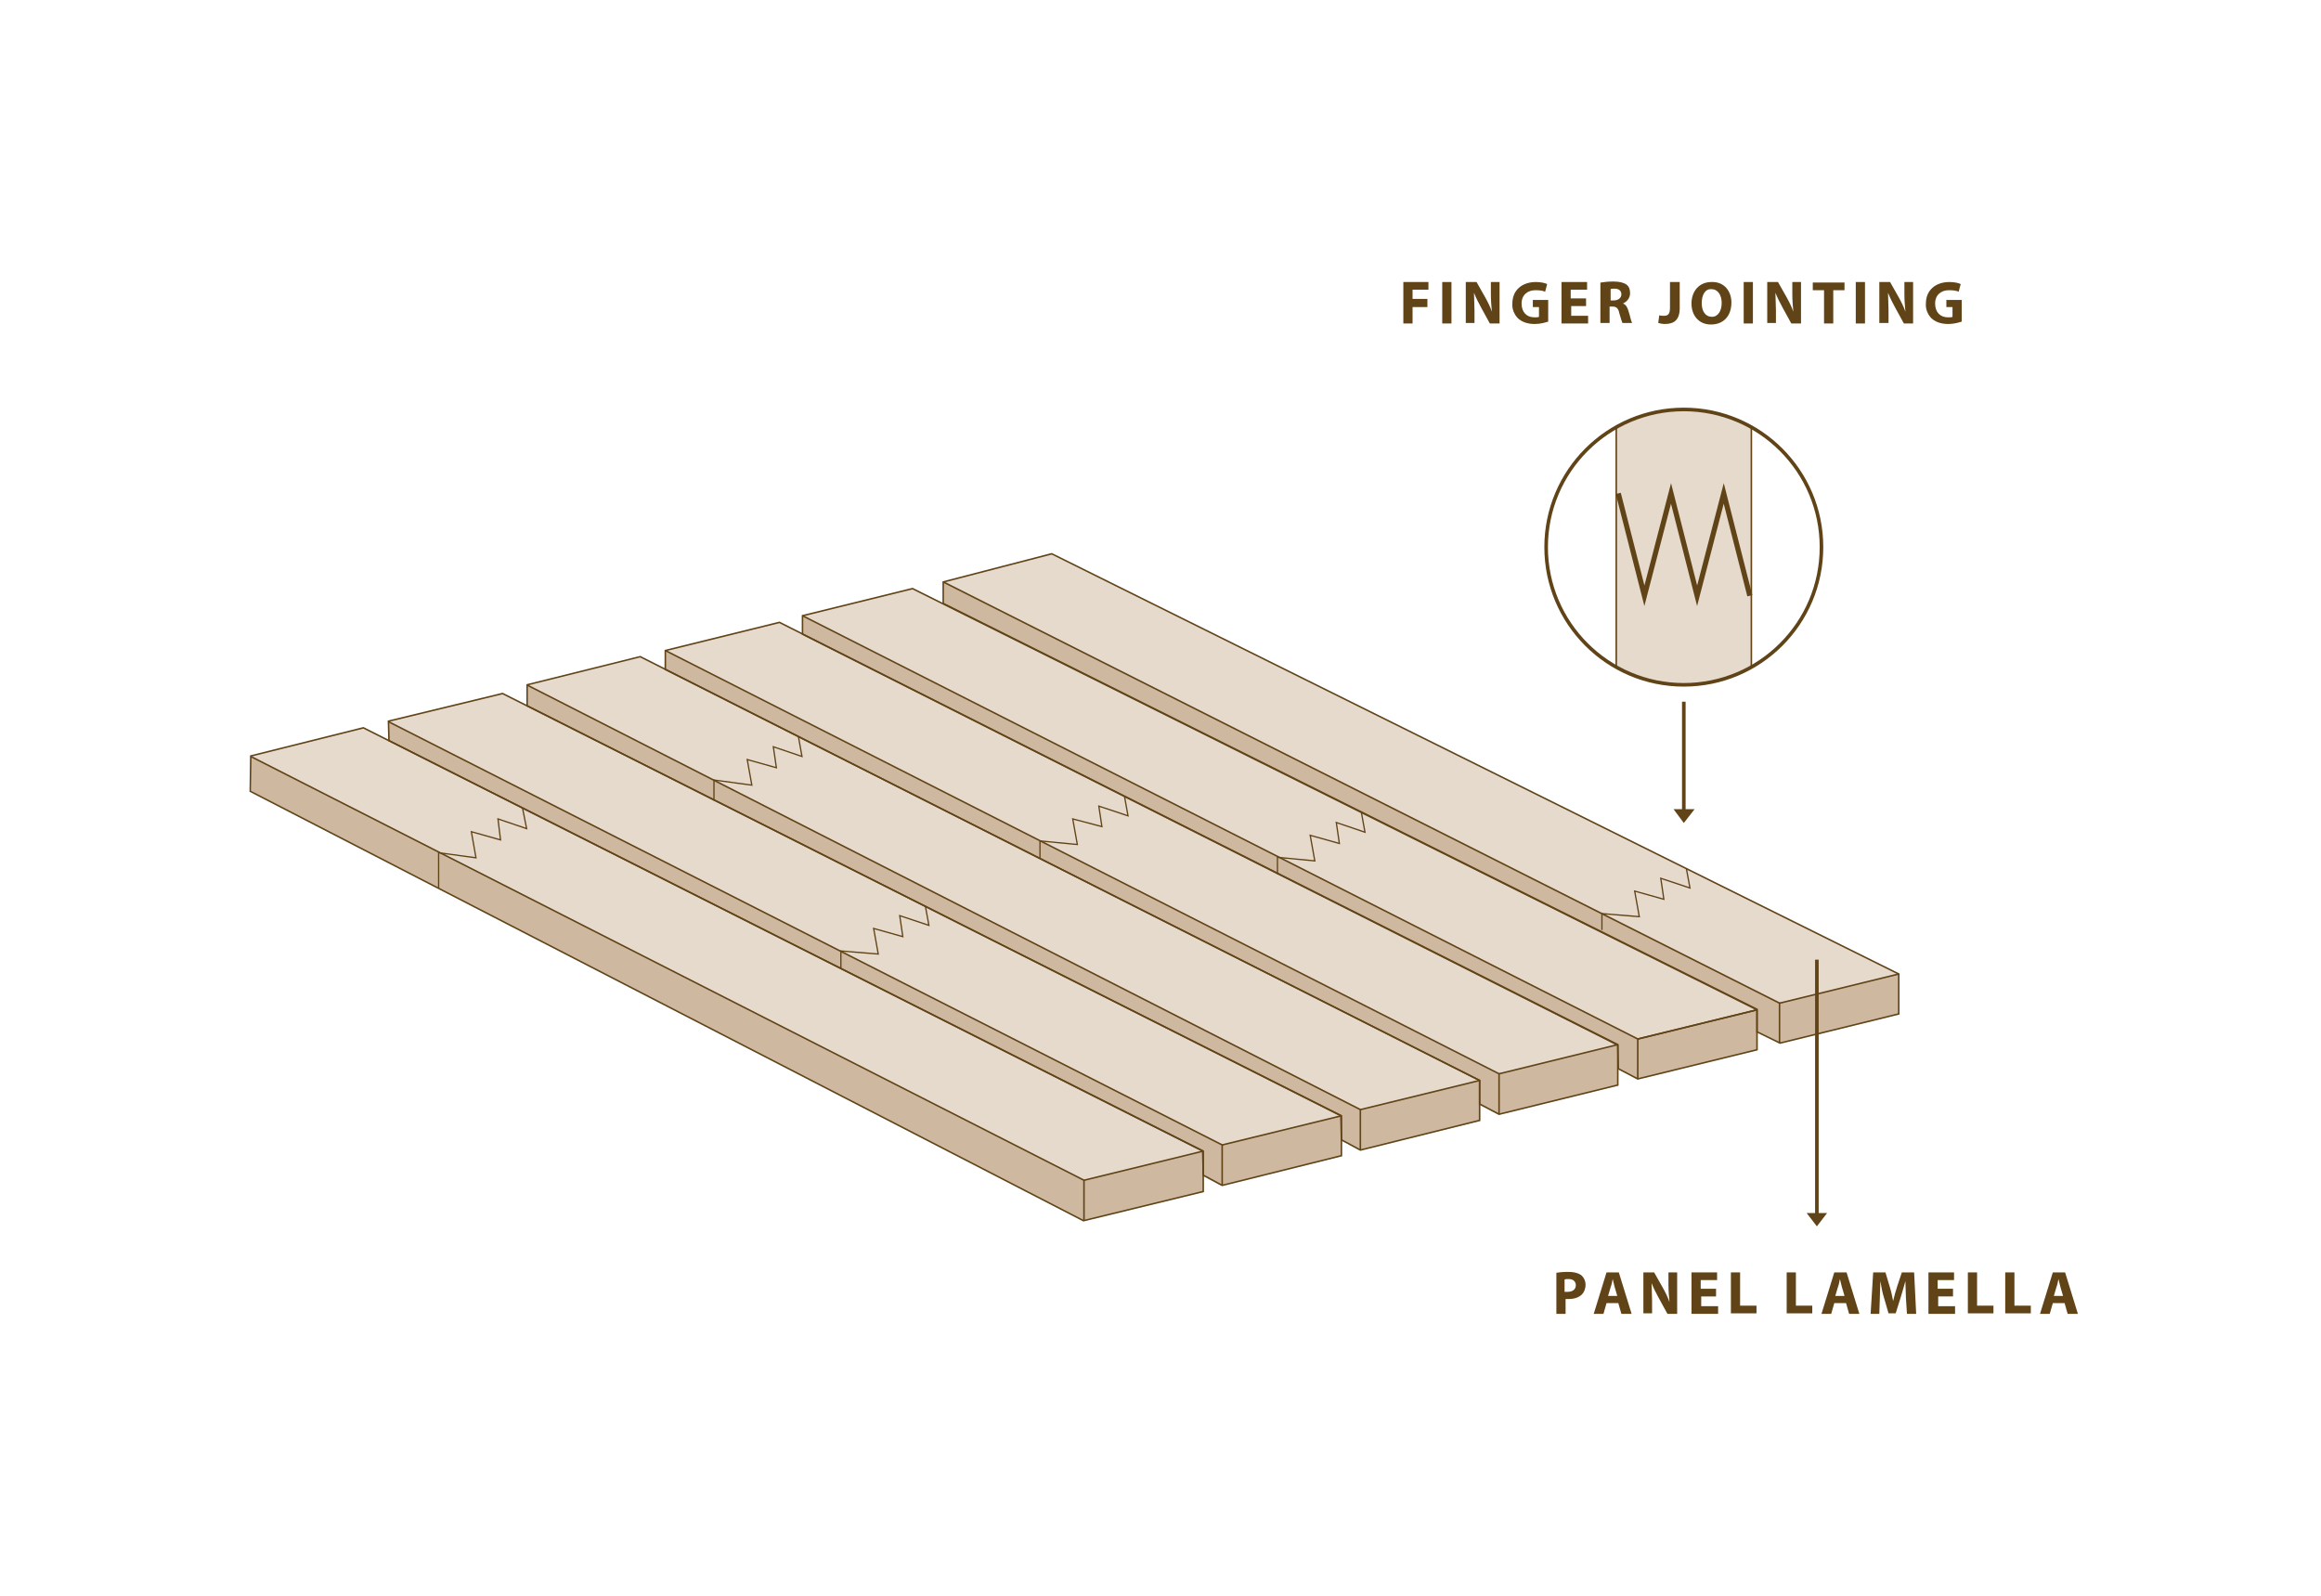 <?xml version="1.0" encoding="utf-8"?>
<!-- Generator: Adobe Illustrator 24.3.0, SVG Export Plug-In . SVG Version: 6.00 Build 0)  -->
<svg version="1.1" xmlns="http://www.w3.org/2000/svg" xmlns:xlink="http://www.w3.org/1999/xlink" x="0px" y="0px"
	 viewBox="0 0 453.5 311.8" style="enable-background:new 0 0 453.5 311.8;" xml:space="preserve">
<style type="text/css">
	.st0{fill:#E6DACD;}
	.st1{fill:#CEB9A0;}
	.st2{fill:none;stroke:#604317;stroke-width:0.3;stroke-miterlimit:10;}
	.st3{clip-path:url(#SVGID_2_);fill:#E6DACD;stroke:#604317;stroke-width:0.3;stroke-miterlimit:10;}
	.st4{fill:none;stroke:#604317;stroke-miterlimit:10;}
	.st5{fill:none;stroke:#604317;stroke-width:0.25;stroke-miterlimit:10;}
	.st6{fill:#604317;}
	.st7{clip-path:url(#SVGID_4_);fill:none;stroke:#604317;stroke-width:0.143;stroke-miterlimit:10;}
	.st8{clip-path:url(#SVGID_6_);fill:none;stroke:#604317;stroke-width:0.143;stroke-miterlimit:10;}
	.st9{clip-path:url(#SVGID_8_);fill:none;stroke:#604317;stroke-width:0.143;stroke-miterlimit:10;}
	.st10{clip-path:url(#SVGID_10_);fill:none;stroke:#604317;stroke-width:0.143;stroke-miterlimit:10;}
	.st11{clip-path:url(#SVGID_12_);fill:none;stroke:#604317;stroke-width:0.143;stroke-miterlimit:10;}
	.st12{clip-path:url(#SVGID_14_);fill:none;stroke:#604317;stroke-width:0.143;stroke-miterlimit:10;}
	.st13{clip-path:url(#SVGID_16_);fill:none;stroke:#604317;stroke-width:0.143;stroke-miterlimit:10;}
	.st14{clip-path:url(#SVGID_18_);fill:none;stroke:#604317;stroke-width:0.143;stroke-miterlimit:10;}
	.st15{clip-path:url(#SVGID_20_);fill:none;stroke:#604317;stroke-width:0.143;stroke-miterlimit:10;}
	.st16{clip-path:url(#SVGID_22_);fill:none;stroke:#604317;stroke-width:0.143;stroke-miterlimit:10;}
	.st17{clip-path:url(#SVGID_24_);fill:none;stroke:#604317;stroke-width:0.143;stroke-miterlimit:10;}
	.st18{clip-path:url(#SVGID_26_);fill:none;stroke:#604317;stroke-width:0.143;stroke-miterlimit:10;}
	.st19{clip-path:url(#SVGID_28_);fill:none;stroke:#604317;stroke-width:0.143;stroke-miterlimit:10;}
	.st20{clip-path:url(#SVGID_30_);fill:none;stroke:#604317;stroke-width:0.143;stroke-miterlimit:10;}
	.st21{clip-path:url(#SVGID_32_);fill:none;stroke:#604317;stroke-width:0.143;stroke-miterlimit:10;}
	.st22{clip-path:url(#SVGID_34_);fill:none;stroke:#604317;stroke-width:0.143;stroke-miterlimit:10;}
	.st23{clip-path:url(#SVGID_36_);fill:none;stroke:#604317;stroke-width:0.172;stroke-miterlimit:10;}
	.st24{clip-path:url(#SVGID_38_);fill:none;stroke:#604317;stroke-width:0.172;stroke-miterlimit:10;}
	.st25{clip-path:url(#SVGID_40_);fill:none;stroke:#604317;stroke-width:0.172;stroke-miterlimit:10;}
	.st26{clip-path:url(#SVGID_42_);fill:none;stroke:#604317;stroke-width:0.172;stroke-miterlimit:10;}
	.st27{clip-path:url(#SVGID_44_);fill:none;stroke:#604317;stroke-width:0.172;stroke-miterlimit:10;}
	.st28{clip-path:url(#SVGID_46_);fill:none;stroke:#604317;stroke-width:0.172;stroke-miterlimit:10;}
	.st29{clip-path:url(#SVGID_48_);fill:none;stroke:#604317;stroke-width:0.172;stroke-miterlimit:10;}
	.st30{clip-path:url(#SVGID_50_);fill:none;stroke:#604317;stroke-width:0.172;stroke-miterlimit:10;}
	.st31{clip-path:url(#SVGID_52_);fill:none;stroke:#604317;stroke-width:0.172;stroke-miterlimit:10;}
	.st32{clip-path:url(#SVGID_54_);fill:none;stroke:#604317;stroke-width:0.172;stroke-miterlimit:10;}
	.st33{clip-path:url(#SVGID_56_);fill:none;stroke:#604317;stroke-width:0.172;stroke-miterlimit:10;}
	.st34{clip-path:url(#SVGID_58_);fill:none;stroke:#604317;stroke-width:0.172;stroke-miterlimit:10;}
	.st35{clip-path:url(#SVGID_60_);fill:none;stroke:#604317;stroke-width:0.172;stroke-miterlimit:10;}
	.st36{clip-path:url(#SVGID_62_);fill:none;stroke:#604317;stroke-width:0.172;stroke-miterlimit:10;}
	.st37{clip-path:url(#SVGID_64_);fill:none;stroke:#604317;stroke-width:0.172;stroke-miterlimit:10;}
	.st38{clip-path:url(#SVGID_66_);fill:none;stroke:#604317;stroke-width:0.172;stroke-miterlimit:10;}
	.st39{clip-path:url(#SVGID_68_);fill:none;stroke:#604317;stroke-width:0.172;stroke-miterlimit:10;}
	.st40{clip-path:url(#SVGID_70_);fill:none;stroke:#604317;stroke-width:0.172;stroke-miterlimit:10;}
	.st41{clip-path:url(#SVGID_72_);fill:none;stroke:#604317;stroke-width:0.172;stroke-miterlimit:10;}
	.st42{clip-path:url(#SVGID_74_);fill:none;stroke:#604317;stroke-width:0.172;stroke-miterlimit:10;}
	.st43{clip-path:url(#SVGID_76_);fill:none;stroke:#604317;stroke-width:0.172;stroke-miterlimit:10;}
	.st44{clip-path:url(#SVGID_78_);fill:none;stroke:#604317;stroke-width:0.143;stroke-miterlimit:10;}
	.st45{clip-path:url(#SVGID_80_);fill:none;stroke:#604317;stroke-width:0.143;stroke-miterlimit:10;}
	.st46{clip-path:url(#SVGID_82_);fill:none;stroke:#604317;stroke-width:0.143;stroke-miterlimit:10;}
	.st47{clip-path:url(#SVGID_84_);fill:none;stroke:#604317;stroke-width:0.143;stroke-miterlimit:10;}
	.st48{clip-path:url(#SVGID_86_);fill:none;stroke:#604317;stroke-width:0.143;stroke-miterlimit:10;}
	.st49{clip-path:url(#SVGID_88_);fill:none;stroke:#604317;stroke-width:0.143;stroke-miterlimit:10;}
	.st50{clip-path:url(#SVGID_90_);fill:none;stroke:#604317;stroke-width:0.143;stroke-miterlimit:10;}
	.st51{clip-path:url(#SVGID_92_);fill:none;stroke:#604317;stroke-width:0.143;stroke-miterlimit:10;}
	.st52{clip-path:url(#SVGID_94_);fill:none;stroke:#604317;stroke-width:0.143;stroke-miterlimit:10;}
	.st53{clip-path:url(#SVGID_96_);fill:none;stroke:#604317;stroke-width:0.143;stroke-miterlimit:10;}
	.st54{clip-path:url(#SVGID_98_);fill:none;stroke:#604317;stroke-width:0.143;stroke-miterlimit:10;}
	.st55{clip-path:url(#SVGID_100_);fill:none;stroke:#604317;stroke-width:0.143;stroke-miterlimit:10;}
	.st56{clip-path:url(#SVGID_102_);fill:none;stroke:#604317;stroke-width:0.143;stroke-miterlimit:10;}
	.st57{clip-path:url(#SVGID_104_);fill:none;stroke:#604317;stroke-width:0.143;stroke-miterlimit:10;}
	.st58{clip-path:url(#SVGID_106_);fill:none;stroke:#604317;stroke-width:0.143;stroke-miterlimit:10;}
	.st59{clip-path:url(#SVGID_108_);fill:none;stroke:#604317;stroke-width:0.143;stroke-miterlimit:10;}
	.st60{clip-path:url(#SVGID_110_);fill:none;stroke:#604317;stroke-width:0.172;stroke-miterlimit:10;}
	.st61{clip-path:url(#SVGID_112_);fill:none;stroke:#604317;stroke-width:0.172;stroke-miterlimit:10;}
	.st62{clip-path:url(#SVGID_114_);fill:none;stroke:#604317;stroke-width:0.172;stroke-miterlimit:10;}
	.st63{clip-path:url(#SVGID_116_);fill:none;stroke:#604317;stroke-width:0.172;stroke-miterlimit:10;}
	.st64{clip-path:url(#SVGID_118_);fill:none;stroke:#604317;stroke-width:0.172;stroke-miterlimit:10;}
	.st65{clip-path:url(#SVGID_120_);fill:none;stroke:#604317;stroke-width:0.172;stroke-miterlimit:10;}
	.st66{clip-path:url(#SVGID_122_);fill:none;stroke:#604317;stroke-width:0.172;stroke-miterlimit:10;}
	.st67{clip-path:url(#SVGID_124_);fill:none;stroke:#604317;stroke-width:0.172;stroke-miterlimit:10;}
	.st68{clip-path:url(#SVGID_126_);fill:none;stroke:#604317;stroke-width:0.172;stroke-miterlimit:10;}
	.st69{clip-path:url(#SVGID_128_);fill:none;stroke:#604317;stroke-width:0.172;stroke-miterlimit:10;}
	.st70{clip-path:url(#SVGID_130_);fill:none;stroke:#604317;stroke-width:0.172;stroke-miterlimit:10;}
	.st71{clip-path:url(#SVGID_132_);fill:none;stroke:#604317;stroke-width:0.172;stroke-miterlimit:10;}
	.st72{clip-path:url(#SVGID_134_);fill:none;stroke:#604317;stroke-width:0.172;stroke-miterlimit:10;}
	.st73{clip-path:url(#SVGID_136_);fill:none;stroke:#604317;stroke-width:0.172;stroke-miterlimit:10;}
	.st74{clip-path:url(#SVGID_138_);fill:none;stroke:#604317;stroke-width:0.172;stroke-miterlimit:10;}
	.st75{clip-path:url(#SVGID_140_);fill:none;stroke:#604317;stroke-width:0.172;stroke-miterlimit:10;}
	.st76{clip-path:url(#SVGID_142_);fill:none;stroke:#604317;stroke-width:0.172;stroke-miterlimit:10;}
	.st77{clip-path:url(#SVGID_144_);fill:none;stroke:#604317;stroke-width:0.172;stroke-miterlimit:10;}
	.st78{clip-path:url(#SVGID_146_);fill:none;stroke:#604317;stroke-width:0.172;stroke-miterlimit:10;}
	.st79{clip-path:url(#SVGID_148_);fill:none;stroke:#604317;stroke-width:0.172;stroke-miterlimit:10;}
	.st80{clip-path:url(#SVGID_150_);fill:none;stroke:#604317;stroke-width:0.172;stroke-miterlimit:10;}
	.st81{fill:none;stroke:#604317;stroke-width:0.7;}
	.st82{fill:none;stroke:#604317;stroke-width:0.7;stroke-miterlimit:10;}
	.st83{fill:#C6C6C6;}
	.st84{fill:#DADADA;}
	.st85{display:none;}
	.st86{display:inline;}
	.st87{display:inline;fill:#604317;}
	.st88{clip-path:url(#SVGID_152_);}
</style>
<g id="Füllung">
	<polyline class="st0" points="184.2,121 347.6,203.8 371,198.1 371,190.3 205.2,108.2 184.2,113.7 184.3,121.1 	"/>
	<polygon class="st1" points="184.4,121.2 184.4,113.6 347.9,195.9 371.1,190.3 371.1,198.1 347.7,203.8 	"/>
	<polyline class="st0" points="156.7,127.7 319.9,210.8 343.4,205.1 343.4,197.3 178.5,115 156.9,120.3 156.7,127.9 	"/>
	<polygon class="st1" points="157,127.9 156.8,120.4 320.1,202.9 343.4,197.3 343.4,205.1 319.9,210.8 	"/>
	<polyline class="st0" points="129.9,133.8 292.6,217.7 316,212 316,204.2 152.2,121.6 130,127.1 129.6,133.7 	"/>
	<polygon class="st1" points="130,130.8 130,127.2 292.8,209.8 316.1,204.2 316.1,212 292.7,217.7 	"/>
	<polygon class="st0" points="102.9,140.6 265.6,224.6 289,218.9 289,211 125.3,128.4 103.1,133.9 	"/>
	<polygon class="st1" points="103.1,140.7 103.1,133.9 265.9,216.7 289.2,211.1 289.2,219 265.7,224.7 	"/>
	<polyline class="st0" points="75.8,147.7 238.5,231.6 262,225.9 262,218.1 98.2,135.5 76,140.9 75.6,147.5 	"/>
	<polygon class="st1" points="76,144.7 75.9,141 238.8,223.6 262.1,218 262.1,225.9 238.6,231.6 	"/>
	<polygon class="st0" points="48.8,154.5 211.5,238.4 235,232.7 235,224.9 71.2,142.2 49,147.8 	"/>
	<polygon class="st1" points="49.1,154.6 49,147.7 211.8,230.6 235.1,225 235.1,232.8 211.7,238.5 	"/>
</g>
<g id="Outline">
	<g>
		<polygon class="st2" points="205.5,108.2 371,190.3 371,198.1 347.8,203.8 343.3,201.6 343.3,197.2 184.3,117.9 184.3,113.7 		"/>
		<polyline class="st2" points="184.3,113.7 347.7,196 347.7,203.8 		"/>
		<line class="st2" x1="371" y1="190.3" x2="347.7" y2="196"/>
	</g>
	<g>
		<line class="st2" x1="343.3" y1="197.3" x2="320" y2="203"/>
	</g>
	<g>
		<polygon class="st2" points="152.3,121.6 316.1,204.1 316.1,212 292.9,217.7 289.1,215.7 289.1,211.1 130,130.8 130,127.1 		"/>
		<polyline class="st2" points="130,127.1 292.9,209.8 292.9,217.7 		"/>
		<line class="st2" x1="316.1" y1="204.1" x2="292.9" y2="209.8"/>
	</g>
	<g>
		<polygon class="st2" points="125.1,128.3 289.1,211.1 289.1,218.9 265.8,224.7 262.1,222.7 262,218 103,137.9 103,133.8 		"/>
		<polyline class="st2" points="103.1,133.9 265.8,216.8 265.8,224.6 		"/>
		<line class="st2" x1="289.1" y1="211.1" x2="265.8" y2="216.8"/>
	</g>
	<g>
		<polygon class="st2" points="98.2,135.5 262.1,218 262.1,225.8 238.8,231.6 235.1,229.6 235,224.9 76,144.7 75.9,140.9 		"/>
		<polyline class="st2" points="75.9,141 238.8,223.7 238.8,231.5 		"/>
		<line class="st2" x1="262.1" y1="218" x2="238.8" y2="223.7"/>
	</g>
	<g>
		<polygon class="st2" points="71,142.2 235.1,224.9 235.1,232.8 211.7,238.5 48.9,154.6 49,147.7 		"/>
		<polyline class="st2" points="49,147.8 211.8,230.6 211.8,238.5 		"/>
		<line class="st2" x1="235.1" y1="224.9" x2="211.8" y2="230.6"/>
	</g>
	<g>
		<polygon class="st2" points="178.3,115 343.3,197.3 343.3,205.1 320,210.8 316.2,208.8 316.1,204.2 156.8,123.9 156.8,120.3 		"/>
		<polyline class="st2" points="156.8,120.3 320,203 320,210.8 		"/>
		<line class="st2" x1="343.3" y1="197.3" x2="320" y2="203"/>
	</g>
	<g>
		<defs>
			<circle id="SVGID_1_" cx="329" cy="106.9" r="26.9"/>
		</defs>
		<clipPath id="SVGID_2_">
			<use xlink:href="#SVGID_1_"  style="overflow:visible;"/>
		</clipPath>
		<rect x="315.8" y="70.6" class="st3" width="26.4" height="72.7"/>
		<use xlink:href="#SVGID_1_"  style="overflow:visible;fill:none;stroke:#604317;stroke-width:0.7;stroke-miterlimit:10;"/>
	</g>
	<g>
		<polyline class="st4" points="316.2,96.4 321.3,116.4 326.5,96.4 331.6,116.4 336.8,96.4 341.9,116.4 		"/>
	</g>
	<polyline class="st5" points="313,181.7 313,178.5 320.3,179.1 319.4,174.1 325.1,175.7 324.5,171.6 330.2,173.5 329.5,169.7 	"/>
	<polyline class="st5" points="249.6,170.8 249.6,167.5 256.9,168.2 256,163.2 261.7,164.8 261.1,160.7 266.7,162.6 266,158.7 	"/>
	<polyline class="st5" points="203.2,167.6 203.2,164.3 210.5,165 209.6,160 215.3,161.5 214.7,157.5 220.4,159.4 219.7,155.5 	"/>
	<polyline class="st5" points="164.3,189.2 164.3,185.8 171.6,186.4 170.7,181.4 176.4,183 175.8,178.9 181.5,180.8 180.8,177 	"/>
	<polyline class="st5" points="139.5,156.4 139.5,152.4 146.9,153.4 146,148.4 151.7,150 151.1,145.9 156.7,147.8 156,143.9 	"/>
	<polyline class="st5" points="85.7,173.5 85.7,166.6 93,167.6 92.1,162.5 97.8,164.1 97.3,160 102.9,161.9 102.1,157.9 	"/>
	<g>
		<path class="st6" d="M274.2,55.1h4.9v1.5h-3.1v1.8h2.9V60h-2.9v3.2h-1.8V55.1z"/>
		<path class="st6" d="M283.6,55.1v8.1h-1.8v-8.1H283.6z"/>
		<path class="st6" d="M286.4,63.2v-8.1h2.1l1.7,3c0.5,0.9,1,1.9,1.3,2.8h0c-0.1-1.1-0.2-2.2-0.2-3.4v-2.4h1.7v8.1h-1.9l-1.7-3.1
			c-0.5-0.9-1-1.9-1.4-2.9l0,0c0,1.1,0.1,2.2,0.1,3.5v2.4H286.4z"/>
		<path class="st6" d="M302.6,62.8c-0.6,0.2-1.6,0.5-2.7,0.5c-1.5,0-2.5-0.4-3.3-1.1c-0.7-0.7-1.2-1.8-1.1-2.9c0-2.7,2-4.2,4.6-4.2
			c1,0,1.8,0.2,2.2,0.4l-0.4,1.5c-0.4-0.2-1-0.3-1.9-0.3c-1.5,0-2.7,0.9-2.7,2.6c0,1.7,1,2.7,2.5,2.7c0.4,0,0.8,0,0.9-0.1V60h-1.2
			v-1.4h3V62.8z"/>
		<path class="st6" d="M310,59.8h-3v1.9h3.3v1.5h-5.2v-8.1h5v1.5h-3.2v1.7h3V59.8z"/>
		<path class="st6" d="M312.8,55.2c0.6-0.1,1.5-0.2,2.4-0.2c1.2,0,2,0.2,2.6,0.6c0.5,0.4,0.7,0.9,0.7,1.7c0,1-0.7,1.7-1.4,2v0
			c0.6,0.2,0.9,0.8,1.1,1.5c0.3,0.9,0.5,2,0.7,2.3h-1.9c-0.1-0.2-0.3-0.9-0.6-1.9c-0.2-1-0.6-1.3-1.3-1.3h-0.6v3.2h-1.8V55.2z
			 M314.6,58.7h0.7c0.9,0,1.5-0.5,1.5-1.2c0-0.7-0.5-1.1-1.3-1.1c-0.4,0-0.7,0-0.8,0.1V58.7z"/>
		<path class="st6" d="M326.4,55.1h1.8v5.1c0,2.3-1.1,3.1-2.9,3.1c-0.4,0-1-0.1-1.3-0.2l0.2-1.5c0.3,0.1,0.6,0.1,0.9,0.1
			c0.8,0,1.2-0.3,1.2-1.6V55.1z"/>
		<path class="st6" d="M338.3,59.1c0,2.7-1.6,4.3-4,4.3c-2.4,0-3.8-1.8-3.8-4.1c0-2.4,1.5-4.2,3.9-4.2
			C336.9,55,338.3,56.9,338.3,59.1z M332.5,59.2c0,1.6,0.7,2.7,2,2.7c1.2,0,1.9-1.2,1.9-2.7c0-1.5-0.7-2.7-2-2.7
			C333.2,56.4,332.5,57.6,332.5,59.2z"/>
		<path class="st6" d="M342.5,55.1v8.1h-1.8v-8.1H342.5z"/>
		<path class="st6" d="M345.3,63.2v-8.1h2.1l1.7,3c0.5,0.9,1,1.9,1.3,2.8h0c-0.1-1.1-0.2-2.2-0.2-3.4v-2.4h1.7v8.1h-1.9l-1.7-3.1
			c-0.5-0.9-1-1.9-1.4-2.9l0,0c0,1.1,0.1,2.2,0.1,3.5v2.4H345.3z"/>
		<path class="st6" d="M356.4,56.7h-2.2v-1.5h6.2v1.5h-2.2v6.5h-1.8V56.7z"/>
		<path class="st6" d="M364.4,55.1v8.1h-1.8v-8.1H364.4z"/>
		<path class="st6" d="M367.2,63.2v-8.1h2.1l1.7,3c0.5,0.9,1,1.9,1.3,2.8h0c-0.1-1.1-0.2-2.2-0.2-3.4v-2.4h1.7v8.1H372l-1.7-3.1
			c-0.5-0.9-1-1.9-1.4-2.9l0,0c0,1.1,0.1,2.2,0.1,3.5v2.4H367.2z"/>
		<path class="st6" d="M383.4,62.8c-0.6,0.2-1.6,0.5-2.7,0.5c-1.5,0-2.5-0.4-3.3-1.1c-0.7-0.7-1.2-1.8-1.1-2.9c0-2.7,2-4.2,4.6-4.2
			c1,0,1.8,0.2,2.2,0.4l-0.4,1.5c-0.4-0.2-1-0.3-1.9-0.3c-1.5,0-2.7,0.9-2.7,2.6c0,1.7,1,2.7,2.5,2.7c0.4,0,0.8,0,0.9-0.1V60h-1.2
			v-1.4h3V62.8z"/>
	</g>
	<g>
		<path class="st6" d="M303.9,248.7c0.6-0.1,1.4-0.2,2.5-0.2c1.1,0,1.9,0.2,2.5,0.6c0.5,0.4,0.9,1.1,0.9,1.9c0,0.8-0.3,1.5-0.7,1.9
			c-0.6,0.6-1.5,0.9-2.6,0.9c-0.2,0-0.5,0-0.6,0v2.9h-1.8V248.7z M305.7,252.4c0.2,0,0.3,0,0.6,0c1,0,1.6-0.5,1.6-1.3
			c0-0.7-0.5-1.2-1.4-1.2c-0.4,0-0.6,0-0.8,0.1V252.4z"/>
		<path class="st6" d="M313.9,254.6l-0.6,2.1h-1.9l2.5-8.1h2.4l2.5,8.1h-2l-0.6-2.1H313.9z M316,253.2l-0.5-1.7
			c-0.1-0.5-0.3-1.1-0.4-1.6h0c-0.1,0.5-0.2,1.1-0.4,1.6l-0.5,1.7H316z"/>
		<path class="st6" d="M321.1,256.7v-8.1h2.1l1.7,3c0.5,0.9,1,1.9,1.3,2.8h0c-0.1-1.1-0.2-2.2-0.2-3.4v-2.4h1.7v8.1h-1.9l-1.7-3.1
			c-0.5-0.9-1-1.9-1.4-2.9l0,0c0,1.1,0.1,2.2,0.1,3.5v2.4H321.1z"/>
		<path class="st6" d="M335.4,253.3h-3v1.9h3.3v1.5h-5.2v-8.1h5v1.5h-3.2v1.7h3V253.3z"/>
		<path class="st6" d="M338.2,248.6h1.8v6.5h3.2v1.5h-5V248.6z"/>
		<path class="st6" d="M349.1,248.6h1.8v6.5h3.2v1.5h-5V248.6z"/>
		<path class="st6" d="M358.4,254.6l-0.6,2.1h-1.9l2.5-8.1h2.4l2.5,8.1h-2l-0.6-2.1H358.4z M360.4,253.2l-0.5-1.7
			c-0.1-0.5-0.3-1.1-0.4-1.6h0c-0.1,0.5-0.2,1.1-0.4,1.6l-0.5,1.7H360.4z"/>
		<path class="st6" d="M372.4,253.6c0-1-0.1-2.1-0.1-3.3h0c-0.3,1-0.6,2.2-0.9,3.1l-1,3.2H369l-0.9-3.1c-0.3-0.9-0.5-2.1-0.7-3.2h0
			c0,1.1-0.1,2.3-0.1,3.3l-0.1,3.1h-1.7l0.5-8.1h2.4l0.8,2.7c0.3,0.9,0.5,1.9,0.7,2.9h0c0.2-0.9,0.5-2,0.8-2.9l0.9-2.7h2.4l0.4,8.1
			h-1.8L372.4,253.6z"/>
		<path class="st6" d="M381.7,253.3h-3v1.9h3.3v1.5h-5.2v-8.1h5v1.5h-3.2v1.7h3V253.3z"/>
		<path class="st6" d="M384.5,248.6h1.8v6.5h3.2v1.5h-5V248.6z"/>
		<path class="st6" d="M391.8,248.6h1.8v6.5h3.2v1.5h-5V248.6z"/>
		<path class="st6" d="M401.1,254.6l-0.6,2.1h-1.9l2.5-8.1h2.4l2.5,8.1h-2l-0.6-2.1H401.1z M403.1,253.2l-0.5-1.7
			c-0.1-0.5-0.3-1.1-0.4-1.6h0c-0.1,0.5-0.2,1.1-0.4,1.6l-0.5,1.7H403.1z"/>
	</g>
</g>
<g id="Zacken">
</g>
<g id="Pfeile__x2B__Beschriftung">
	<g>
		<line class="st81" x1="329" y1="137.1" x2="329" y2="159.7"/>
		<polyline class="st6" points="327,158.1 329,160.8 331.1,158.1 		"/>
	</g>
	<g>
		<line class="st81" x1="355" y1="187.5" x2="355" y2="238.5"/>
		<polyline class="st6" points="353,237 355,239.6 357,237 		"/>
	</g>
</g>
<g id="TEXT_DE_gepfadet" class="st85">
	<g class="st86">
		<path class="st6" d="M282.7,54.1h1.8v3.6h0c0.2-0.3,0.4-0.6,0.6-0.9l1.8-2.7h2.2l-2.7,3.4l2.8,4.6h-2.1l-2-3.5l-0.7,0.9v2.6h-1.8
			V54.1z"/>
		<path class="st6" d="M296.9,58.8h-3v1.9h3.3v1.5h-5.2v-8.1h5v1.5h-3.2v1.7h3V58.8z"/>
		<path class="st6" d="M302.4,54.1v8.1h-1.8v-8.1H302.4z"/>
		<path class="st6" d="M306,54.1h1.8v6.5h3.2v1.5h-5V54.1z"/>
		<path class="st6" d="M313.6,61.2l3.8-5.5v0H314v-1.5h5.9v1.1l-3.8,5.5v0h3.8v1.5h-6.3V61.2z"/>
		<path class="st6" d="M324.9,54.1v8.1h-1.8v-8.1H324.9z"/>
		<path class="st6" d="M328.6,62.2v-8.1h2.1l1.7,3c0.5,0.9,1,1.9,1.3,2.8h0c-0.1-1.1-0.2-2.2-0.2-3.4v-2.4h1.7v8.1h-1.9l-1.7-3.1
			c-0.5-0.9-1-1.9-1.4-2.9l0,0c0,1.1,0.1,2.2,0.1,3.5v2.4H328.6z"/>
		<path class="st6" d="M338.9,54.1h1.8v3.6h0c0.2-0.3,0.4-0.6,0.6-0.9l1.8-2.7h2.2l-2.7,3.4l2.8,4.6h-2.1l-2-3.5l-0.7,0.9v2.6h-1.8
			V54.1z"/>
		<path class="st6" d="M350.1,54.1v4.7c0,1.4,0.5,2.1,1.5,2.1c1,0,1.5-0.7,1.5-2.1v-4.7h1.8v4.5c0,2.5-1.3,3.7-3.4,3.7
			c-2,0-3.2-1.1-3.2-3.7v-4.5H350.1z"/>
		<path class="st6" d="M358.5,62.2v-8.1h2.1l1.7,3c0.5,0.9,1,1.9,1.3,2.8h0c-0.1-1.1-0.2-2.2-0.2-3.4v-2.4h1.7v8.1h-1.9l-1.7-3.1
			c-0.5-0.9-1-1.9-1.4-2.9l0,0c0,1.1,0.1,2.2,0.1,3.5v2.4H358.5z"/>
		<path class="st6" d="M375.5,61.8c-0.6,0.2-1.6,0.5-2.7,0.5c-1.5,0-2.5-0.4-3.3-1.1c-0.7-0.7-1.2-1.8-1.1-2.9c0-2.7,2-4.2,4.6-4.2
			c1,0,1.8,0.2,2.2,0.4l-0.4,1.5c-0.4-0.2-1-0.3-1.9-0.3c-1.5,0-2.7,0.9-2.7,2.6c0,1.7,1,2.7,2.5,2.7c0.4,0,0.8,0,0.9-0.1V59h-1.2
			v-1.4h3V61.8z"/>
	</g>
	<g class="st86">
		<path class="st6" d="M302.1,251.1c0.5-0.1,1.5-0.2,2.4-0.2c1.1,0,1.8,0.1,2.4,0.5c0.6,0.3,1,0.9,1,1.6c0,0.7-0.4,1.4-1.3,1.7v0
			c0.9,0.3,1.6,0.9,1.6,2c0,0.7-0.3,1.3-0.8,1.7c-0.6,0.5-1.6,0.7-3.2,0.7c-0.9,0-1.6-0.1-2-0.1V251.1z M303.9,254.2h0.6
			c1,0,1.5-0.4,1.5-1c0-0.6-0.5-0.9-1.3-0.9c-0.4,0-0.6,0-0.8,0V254.2z M303.9,257.8c0.2,0,0.4,0,0.7,0c0.8,0,1.6-0.3,1.6-1.2
			c0-0.8-0.7-1.1-1.6-1.1h-0.6V257.8z"/>
		<path class="st6" d="M311.4,251.1c0.6-0.1,1.5-0.2,2.4-0.2c1.2,0,2,0.2,2.6,0.6c0.5,0.4,0.7,0.9,0.7,1.7c0,1-0.7,1.7-1.4,2v0
			c0.6,0.2,0.9,0.8,1.1,1.5c0.3,0.9,0.5,2,0.7,2.3h-1.9c-0.1-0.2-0.3-0.9-0.6-1.9c-0.2-1-0.6-1.3-1.3-1.3h-0.6v3.2h-1.8V251.1z
			 M313.2,254.6h0.7c0.9,0,1.5-0.5,1.5-1.2c0-0.7-0.5-1.1-1.3-1.1c-0.4,0-0.7,0-0.8,0.1V254.6z"/>
		<path class="st6" d="M325.3,255.6h-3v1.9h3.3v1.5h-5.2V251h5v1.5h-3.2v1.7h3V255.6z"/>
		<path class="st6" d="M330.5,252.5h-2.2V251h6.2v1.5h-2.2v6.5h-1.8V252.5z"/>
		<path class="st6" d="M339.1,252.5h-2.2V251h6.2v1.5h-2.2v6.5h-1.8V252.5z"/>
		<path class="st6" d="M346.1,251h1.8v6.5h3.2v1.5h-5V251z"/>
		<path class="st6" d="M356.2,257l-0.6,2.1h-1.9l2.5-8.1h2.4l2.5,8.1h-2l-0.6-2.1H356.2z M358.2,255.6l-0.5-1.7
			c-0.1-0.5-0.3-1.1-0.4-1.6h0c-0.1,0.5-0.2,1.1-0.4,1.6l-0.5,1.7H358.2z"/>
		<path class="st6" d="M371,256c0-1-0.1-2.1-0.1-3.3h0c-0.3,1-0.6,2.2-0.9,3.1l-1,3.2h-1.4l-0.9-3.1c-0.3-0.9-0.5-2.1-0.7-3.2h0
			c0,1.1-0.1,2.3-0.1,3.3l-0.1,3.1H364l0.5-8.1h2.4l0.8,2.7c0.3,0.9,0.5,1.9,0.7,2.9h0c0.2-0.9,0.5-2,0.8-2.9l0.9-2.7h2.4l0.4,8.1
			h-1.8L371,256z"/>
		<path class="st6" d="M381.1,255.6h-3v1.9h3.3v1.5h-5.2V251h5v1.5h-3.2v1.7h3V255.6z"/>
		<path class="st6" d="M384.8,251h1.8v6.5h3.2v1.5h-5V251z"/>
		<path class="st6" d="M392.9,251h1.8v6.5h3.2v1.5h-5V251z"/>
		<path class="st6" d="M405.9,255.6h-3v1.9h3.3v1.5h-5.2V251h5v1.5h-3.2v1.7h3V255.6z"/>
	</g>
</g>
<g id="TEXT_IT_gepfadet" class="st85">
	<g class="st86">
		<path class="st6" d="M296.2,46.1c-0.6,0.2-1.7,0.5-2.8,0.5c-1.6,0-2.7-0.4-3.4-1.1c-0.8-0.7-1.2-1.8-1.2-2.9
			c0-2.8,2.1-4.2,4.7-4.2c1.1,0,1.9,0.2,2.3,0.4l-0.4,1.7c-0.5-0.2-1-0.3-1.9-0.3c-1.3,0-2.4,0.7-2.4,2.3c0,1.5,1,2.4,2.3,2.4
			c0.3,0,0.6,0,0.7-0.1v-1.4H293v-1.7h3.2V46.1z"/>
		<path class="st6" d="M301.7,38.4v8.1h-2.2v-8.1H301.7z"/>
		<path class="st6" d="M307.4,38.4V43c0,1.2,0.4,1.9,1.3,1.9c0.9,0,1.3-0.6,1.3-1.9v-4.6h2.2v4.5c0,2.5-1.2,3.8-3.5,3.8
			c-2.2,0-3.4-1.2-3.4-3.8v-4.4H307.4z"/>
		<path class="st6" d="M315.6,46.5v-8.1h2.6l1.3,2.5c0.4,0.8,0.9,1.9,1.3,2.8h0c-0.1-1.1-0.2-2.2-0.2-3.4v-1.9h2v8.1h-2.3l-1.4-2.7
			c-0.4-0.9-1-1.9-1.4-2.9h0c0.1,1.1,0.1,2.3,0.1,3.6v2H315.6z"/>
		<path class="st6" d="M325.6,45.3l3.6-5.1v0h-3.2v-1.8h6v1.2l-3.5,5v0h3.5v1.8h-6.4V45.3z"/>
		<path class="st6" d="M337.3,38.4v8.1h-2.2v-8.1H337.3z"/>
		<path class="st6" d="M344.4,46.6c-2.5,0-3.9-1.9-3.9-4.1c0-2.4,1.5-4.2,4-4.2c2.6,0,3.9,1.9,3.9,4.1
			C348.4,44.9,346.9,46.6,344.4,46.6L344.4,46.6z M344.5,44.9c1,0,1.7-1,1.7-2.5c0-1.4-0.6-2.4-1.7-2.4c-1,0-1.7,1.1-1.7,2.5
			C342.8,43.9,343.4,44.9,344.5,44.9L344.5,44.9z"/>
		<path class="st6" d="M351.6,46.5v-8.1h2.6l1.3,2.5c0.4,0.8,0.9,1.9,1.3,2.8h0c-0.1-1.1-0.2-2.2-0.2-3.4v-1.9h2v8.1h-2.3l-1.4-2.7
			c-0.4-0.9-1-1.9-1.4-2.9h0c0.1,1.1,0.1,2.3,0.1,3.6v2H351.6z"/>
		<path class="st6" d="M367.1,43.2h-2.9v1.5h3.2v1.8h-5.4v-8.1h5.3v1.8h-3.1v1.3h2.9V43.2z"/>
		<path class="st6" d="M289.2,52.9c0.7-0.1,1.6-0.2,2.6-0.2c1.5,0,2.5,0.3,3.3,0.8c0.9,0.6,1.5,1.6,1.5,3.1c0,1.7-0.6,2.7-1.4,3.3
			c-0.9,0.7-2.2,1-3.8,1c-1,0-1.7-0.1-2.2-0.1V52.9z M291.3,59.3c0.1,0,0.3,0,0.5,0c1.4,0,2.4-0.8,2.4-2.6c0-1.6-0.9-2.3-2.2-2.3
			c-0.3,0-0.6,0-0.7,0V59.3z"/>
		<path class="st6" d="M304.8,57.6h-2.9v1.5h3.2v1.8h-5.4v-8.1h5.3v1.8h-3.1v1.3h2.9V57.6z"/>
		<path class="st6" d="M308.3,52.8h2.2v6.3h3.1v1.8h-5.3V52.8z"/>
		<path class="st6" d="M316.7,52.8h2.2v6.3h3.1v1.8h-5.3V52.8z"/>
		<path class="st6" d="M327.2,59l-0.5,1.9h-2.2l2.4-8.1h2.9l2.4,8.1h-2.3l-0.5-1.9H327.2z M329,57.4l-0.4-1.5
			c-0.1-0.5-0.3-1.1-0.4-1.6h0c-0.1,0.5-0.2,1.1-0.4,1.6l-0.3,1.5H329z"/>
		<path class="st6" d="M339.6,52.9c0.7-0.1,1.6-0.2,2.6-0.2c1.5,0,2.5,0.3,3.3,0.8c0.9,0.6,1.5,1.6,1.5,3.1c0,1.7-0.6,2.7-1.4,3.3
			c-0.9,0.7-2.2,1-3.8,1c-1,0-1.7-0.1-2.2-0.1V52.9z M341.7,59.3c0.1,0,0.3,0,0.5,0c1.4,0,2.4-0.8,2.4-2.6c0-1.6-0.9-2.3-2.2-2.3
			c-0.3,0-0.6,0-0.7,0V59.3z"/>
		<path class="st6" d="M352.3,52.8v8.1h-2.2v-8.1H352.3z"/>
		<path class="st6" d="M357.3,54.6h-2.1v-1.8h6.3v1.8h-2.1v6.3h-2.2V54.6z"/>
		<path class="st6" d="M366.7,59l-0.5,1.9H364l2.4-8.1h2.9l2.4,8.1h-2.3l-0.5-1.9H366.7z M368.5,57.4l-0.4-1.5
			c-0.1-0.5-0.3-1.1-0.4-1.6h0c-0.1,0.5-0.2,1.1-0.4,1.6l-0.3,1.5H368.5z"/>
	</g>
	<g class="st86">
		<path class="st6" d="M283.9,249.8h2.2v6.3h3.1v1.8h-5.3V249.8z"/>
		<path class="st6" d="M294.4,256l-0.5,1.9h-2.2l2.4-8.1h2.9l2.4,8.1H297l-0.5-1.9H294.4z M296.1,254.4l-0.4-1.5
			c-0.1-0.5-0.3-1.1-0.4-1.6h0c-0.1,0.5-0.2,1.1-0.4,1.6l-0.3,1.5H296.1z"/>
		<path class="st6" d="M309.2,254.9c0-0.9,0-2,0-3.2h0c-0.3,1.1-0.6,2.3-0.9,3.2l-0.8,2.8h-1.7l-0.7-2.8c-0.2-0.9-0.5-2.1-0.6-3.2h0
			c0,1.1-0.1,2.3-0.1,3.2l-0.1,2.9h-2l0.5-8.1h2.9l0.5,2.2c0.2,0.9,0.5,2,0.6,3h0c0.2-1,0.5-2.1,0.7-3l0.6-2.2h2.8l0.4,8.1h-2.1
			L309.2,254.9z"/>
		<path class="st6" d="M319.8,254.6h-2.9v1.5h3.2v1.8h-5.4v-8.1h5.3v1.8h-3.1v1.3h2.9V254.6z"/>
		<path class="st6" d="M323.4,249.8h2.2v6.3h3.1v1.8h-5.3V249.8z"/>
		<path class="st6" d="M331.7,249.8h2.2v6.3h3.1v1.8h-5.3V249.8z"/>
		<path class="st6" d="M342.2,256l-0.5,1.9h-2.2l2.4-8.1h2.9l2.4,8.1h-2.3l-0.5-1.9H342.2z M344,254.4l-0.4-1.5
			c-0.1-0.5-0.3-1.1-0.4-1.6h0c-0.1,0.5-0.2,1.1-0.4,1.6l-0.3,1.5H344z"/>
		<path class="st6" d="M361.4,254.9c0-0.9,0-2,0-3.2h0c-0.3,1.1-0.6,2.3-0.9,3.2l-0.8,2.8H358l-0.7-2.8c-0.2-0.9-0.5-2.1-0.6-3.2h0
			c0,1.1-0.1,2.3-0.1,3.2l-0.1,2.9h-2l0.5-8.1h2.9l0.5,2.2c0.2,0.9,0.5,2,0.6,3h0c0.2-1,0.5-2.1,0.7-3l0.6-2.2h2.8l0.4,8.1h-2.1
			L361.4,254.9z"/>
		<path class="st6" d="M372.1,254.6h-2.9v1.5h3.2v1.8H367v-8.1h5.3v1.8h-3.1v1.3h2.9V254.6z"/>
		<path class="st6" d="M375.6,257.8v-8.1h2.6l1.3,2.5c0.4,0.8,0.9,1.9,1.3,2.8h0c-0.1-1.1-0.2-2.2-0.2-3.4v-1.9h2v8.1h-2.3l-1.4-2.7
			c-0.4-0.9-1-1.9-1.4-2.9h0c0.1,1.1,0.1,2.3,0.1,3.6v2H375.6z"/>
		<path class="st6" d="M386.3,255.7c0.5,0.3,1.3,0.5,2.1,0.5c0.7,0,1.1-0.3,1.1-0.7c0-0.4-0.4-0.6-1.3-0.9c-1.4-0.5-2.3-1.2-2.3-2.4
			c0-1.4,1.2-2.5,3.3-2.5c1,0,1.7,0.2,2.2,0.4l-0.5,1.7c-0.3-0.2-0.9-0.4-1.8-0.4c-0.7,0-1,0.2-1,0.6c0,0.4,0.4,0.6,1.5,0.9
			c1.5,0.5,2.1,1.3,2.1,2.4c0,1.4-1.1,2.6-3.4,2.6c-1,0-1.9-0.3-2.4-0.5L386.3,255.7z"/>
		<path class="st6" d="M398.4,258c-2.5,0-3.9-1.9-3.9-4.1c0-2.4,1.5-4.2,4-4.2c2.6,0,3.9,1.9,3.9,4.1
			C402.5,256.3,400.9,258,398.4,258L398.4,258z M398.5,256.3c1,0,1.7-1,1.7-2.5c0-1.4-0.6-2.4-1.7-2.4c-1,0-1.7,1.1-1.7,2.5
			C396.8,255.3,397.4,256.3,398.5,256.3L398.5,256.3z"/>
		<path class="st6" d="M405.6,249.8h2.2v6.3h3.1v1.8h-5.3V249.8z"/>
		<path class="st6" d="M416.1,256l-0.5,1.9h-2.2l2.4-8.1h2.9l2.4,8.1h-2.3l-0.5-1.9H416.1z M417.9,254.4l-0.4-1.5
			c-0.1-0.5-0.3-1.1-0.4-1.6h0c-0.1,0.5-0.2,1.1-0.4,1.6l-0.3,1.5H417.9z"/>
	</g>
</g>
<g id="Text_FR" class="st85">
</g>
<g id="Text_EN">
</g>
<g id="Vorlage" class="st85">
</g>
</svg>
